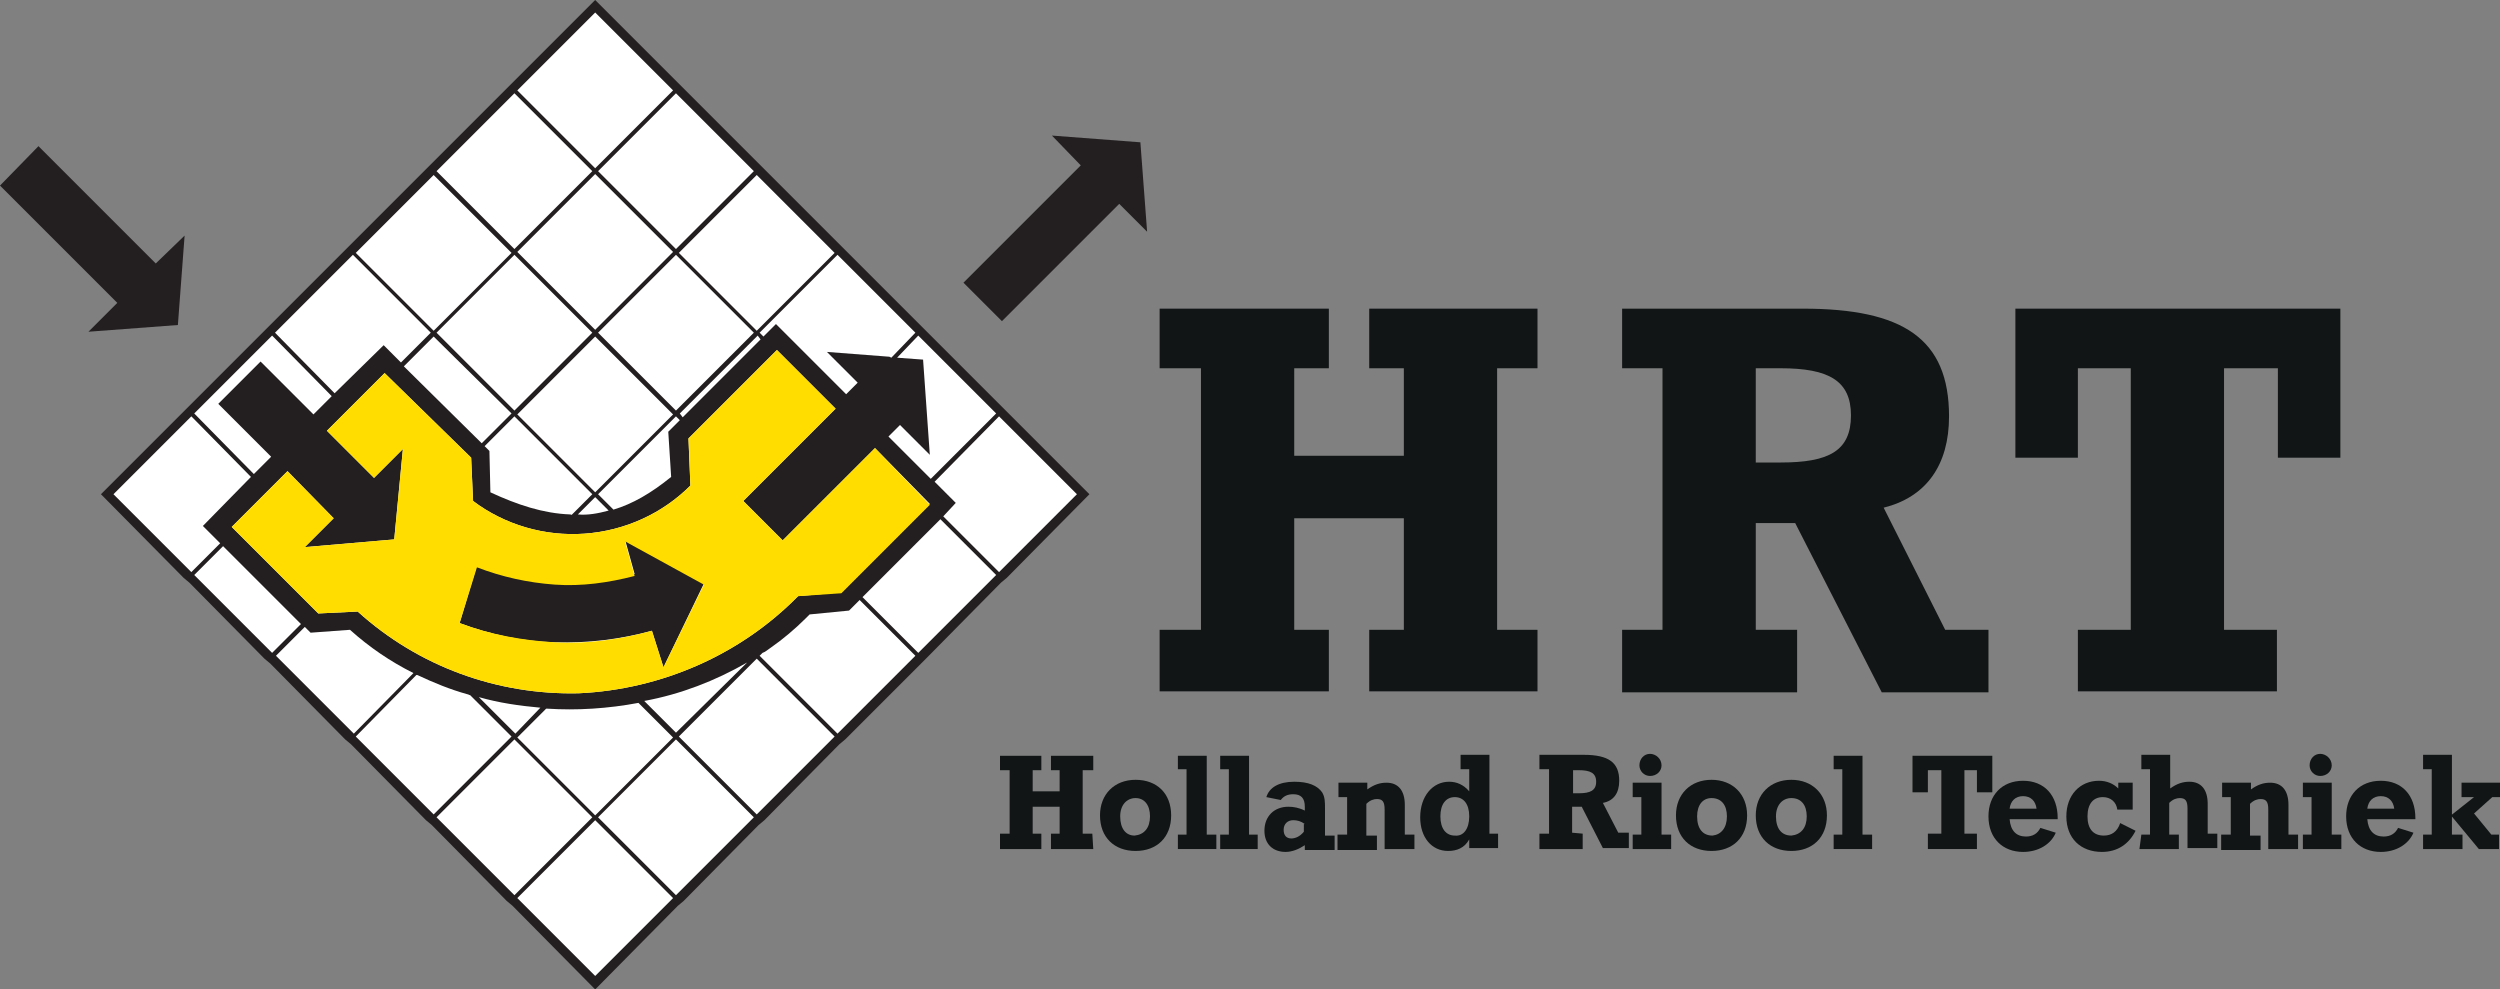 <?xml version="1.0" encoding="utf-8"?><!-- Generator: Adobe Illustrator 21.0.0, SVG Export Plug-In . SVG Version: 6.00 Build 0)  --><svg version="1.1" id="Layer_1" xmlns="http://www.w3.org/2000/svg" xmlns:xlink="http://www.w3.org/1999/xlink" x="0px" y="0px"	 viewBox="0 0 260 102.9" style="enable-background:new 0 0 260 102.9;" xml:space="preserve"><rect x="0" y="0" width="260" height="102.9" fill="#808080" stroke="none"/><style type="text/css">	.st0{fill:#231F20;}	.st1{clip-path:url(#SVGID_2_);fill:#FFFFFF;}	.st2{clip-path:url(#SVGID_4_);fill:#FFFFFF;}	.st3{clip-path:url(#SVGID_6_);fill:#231F20;}	.st4{clip-path:url(#SVGID_8_);fill:#FFDD00;}	.st5{fill:none;}	.st6{fill:#111516;}</style><path class="st0" d="M61.9,0l-8.6,8.6l-0.6,0.6L44.9,17l-0.6,0.6l-7.8,7.8L35.9,26l-7.8,7.8l-0.6,0.6l-7.8,7.8l-0.6,0.6l-8.6,8.6	l8.6,8.7l0.6,0.5l7.8,7.9l0.6,0.5l7.8,7.9l0.6,0.5l7.8,7.9l0.6,0.5l7.8,7.9l0.6,0.5l8.6,8.7l8.6-8.7l0.6-0.5l7.8-7.9l0.6-0.5	l7.8-7.9l0.6-0.5l7.9-7.9l0.5-0.5l7.8-7.9l0.6-0.5l8.6-8.7l-8.6-8.6l-0.6-0.6l-7.8-7.8l-0.6-0.6L87.9,26l-0.6-0.6l-7.8-7.8L78.9,17	l-7.8-7.8l-0.6-0.6L61.9,0z M0,19.3l12.2,12.2l-3,3l9.3-0.7l0.7-9.3l-3,2.9L4,15.2L0,19.3z M100.2,29.4l4,4l12.2-12.2l2.9,2.9	l-0.7-9.3l-9.2-0.7l3,3.1L100.2,29.4z"/><g>	<defs>		<rect id="SVGID_1_" width="260" height="102.9"/>	</defs>	<clipPath id="SVGID_2_">		<use xlink:href="#SVGID_1_"  style="overflow:visible;"/>	</clipPath>	<path class="st1" d="M40,38.8l-6,6l4.9,4.9l3-3L41,56.1l-9.3,0.8l3-3L29.9,49l-5.8,5.8l9,9l4.1-0.2c6.3,5.7,14.5,8.7,23,8.5		C68.8,71.7,77,68.1,83,62l4.5-0.4l9.2-9.2L91,46.6l-9.6,9.6l-4.1-4.1l9.6-9.6l-6.1-6.1l-9.2,9.2l0.2,4.9c-2.9,2.9-6.8,4.7-11,5		c-4.1,0.3-8.3-0.9-11.6-3.4L49,47.6C49,47.6,40,38.8,40,38.8z M61.9,17.5L70,9.4l-8.1-8.1l-8.1,8.1L61.9,17.5z M70.3,25.9l8.1-8.1		l-8.1-8.1l-8.1,8.1L70.3,25.9z M86.8,26.3l-8.1,8.1l-8.1-8.1l8.1-8.1L86.8,26.3z M61.6,17.8l-8.1,8.1l-8.1-8.1l8.1-8.1L61.6,17.8z		 M70,26.2l-8.1,8.1l-8.1-8.1l8.1-8.1L70,26.2z"/></g><g>	<defs>		<rect id="SVGID_3_" width="260" height="102.9"/>	</defs>	<clipPath id="SVGID_4_">		<use xlink:href="#SVGID_3_"  style="overflow:visible;"/>	</clipPath>	<path class="st2" d="M70.3,42.7l8.1-8.1l-8.1-8.1l-8.1,8.1L70.3,42.7z M53.2,26.3l-8.1,8.1l-8.1-8.1l8.1-8.1L53.2,26.3z M53.5,42.7		l8.1-8.1l-8.1-8.1l-8.1,8.1L53.5,42.7z M70,43.1l-8.1,8.1l-8.1-8.1l8.1-8.1L70,43.1z M78.7,84.7l8.1-8.1l-8.1-8.1l-8.1,8.1		L78.7,84.7z M70.3,93.1l8.1-8.1l-8.1-8.1L62.2,85L70.3,93.1z M53.5,93.1l8.1-8.1l-8.1-8.1L45.4,85L53.5,93.1z M61.9,101.5l8.1-8.1		l-8.1-8.1l-8.1,8.1L61.9,101.5z M41.7,37.7l3.1-3.1l-8.1-8.1l-8.1,8.1l6.2,6.3l5.1-5L41.7,37.7z M34.5,41.2l-6.2-6.3L20.2,43		l6.2,6.3l1.8-1.8L22.7,42l4.4-4.4l5.5,5.5L34.5,41.2z M22.9,56.5l-1.8-1.8l5-5.1l-6.2-6.3l-8.1,8.1l8.1,8.1L22.9,56.5z M23.2,56.8		l8.1,8.1l-3,3l-8.1-8.1L23.2,56.8z M98.1,53.7l5.8,5.8l8.1-8.1l-8.1-8.1l-6.7,6.8l2.2,2.2L98.1,53.7z M53.2,43l-3.1,3.1L42,38.1		l3.1-3.1L53.2,43z M50.4,46.4l0.5,0.5l0.1,4.3c2.8,1.3,5.5,2.2,8.3,2.3c0.1,0,0.1,0.1,0.2,0l2.1-2.1l-8.1-8.1L50.4,46.4z M63.8,53		c2-0.6,3.9-1.7,6-3.4l-0.3-4.7l1.2-1.2l-0.4-0.4l-8.1,8.1C62.2,51.4,63.8,53,63.8,53z M79.1,35.3L71,43.4L70.7,43l8.1-8.1		L79.1,35.3z M79.4,35l1.3-1.3L88,41l1.2-1.2L86,36.6l6.5,0.5l0.2,0.1l2.5-2.6l-8.1-8.1L79,34.6L79.4,35z M93.3,37.2l2.7,0.2		l0.7,9.9l-3.1-3.1l-1.2,1.2l4.4,4.4l6.8-6.8l-8.1-8.1L93.3,37.2z M97.8,54l-8.1,8.1l5.8,5.8l8.1-8.1L97.8,54z M89.4,62.4l-1.1,1.1		l-4.1,0.4l-0.4,0.4c-1.1,1.1-2.4,2.2-3.7,3.1c-0.3,0.2-0.5,0.4-0.8,0.5L79,68.2l8.1,8.1l8.1-8.1C95.2,68.2,89.4,62.4,89.4,62.4z		 M77.7,68.9c-3.3,1.9-6.9,3.3-10.7,4l3.3,3.3C70.3,76.2,77.7,68.9,77.7,68.9z M66.4,73.1L66.4,73.1c-3.2,0.6-6.4,0.8-9.5,0.6h-0.1		l-3,3l8.1,8.1l8.1-8.1L66.4,73.1z M56.2,73.6c-2.2-0.2-4.3-0.5-6.4-1.1l3.8,3.8C53.6,76.3,56.2,73.6,56.2,73.6z M48.9,72.3		c-0.1,0-0.2-0.1-0.3-0.1c-1.8-0.5-3.5-1.2-5.2-2h-0.1L37,76.6l8.1,8.1l8.1-8.1C53.2,76.6,48.9,72.3,48.9,72.3z M43,70		c-2.4-1.2-4.6-2.7-6.6-4.5l-4.1,0.3l-0.6-0.6l-3,3l8.1,8.1L43,70z M63.3,53.1l-1.4-1.4l-1.8,1.8C61.1,53.6,62.2,53.4,63.3,53.1"/></g><g>	<defs>		<rect id="SVGID_5_" width="260" height="102.9"/>	</defs>	<clipPath id="SVGID_6_">		<use xlink:href="#SVGID_5_"  style="overflow:visible;"/>	</clipPath>	<path class="st3" d="M47.8,64.8c3.2,1.2,6.5,1.9,9.9,2c3.4,0.1,6.8-0.3,10.1-1.2l1.2,3.8l4.2-8.7L65,56.1l1,3.6		c-2.7,0.8-5.5,1.1-8.3,0.9c-2.8-0.1-5.5-0.7-8.1-1.8C49.6,58.8,47.8,64.8,47.8,64.8z"/></g><g>	<defs>		<rect id="SVGID_7_" width="260" height="102.9"/>	</defs>	<clipPath id="SVGID_8_">		<use xlink:href="#SVGID_7_"  style="overflow:visible;"/>	</clipPath>	<path class="st4" d="M40,38.8l-6,6l2.2,2.2l4-3.9l-4,3.9l2.7,2.7l3-3L41,56.1l-9.3,0.8l3-3L29.9,49l-5.8,5.8l9,9l4.1-0.2		c6.3,5.7,14.5,8.7,23,8.5C68.8,71.7,77,68.1,83,62l4.5-0.3l9.2-9.2L91,46.6l-9.6,9.6l-4.1-4.1l9.6-9.6l-6.1-6.1l-9.2,9.2l0.2,4.9		c-2.9,2.9-6.8,4.7-11,5c-4.1,0.3-8.3-0.9-11.6-3.4L49,47.6C49,47.6,40,38.8,40,38.8z M47.8,64.8l1.8-5.8c2.6,1,5.3,1.6,8.1,1.8		s5.6-0.2,8.3-0.9l-1-3.6l8.2,4.5L69,69.4l-1.2-3.8c-3.3,0.9-6.7,1.4-10.1,1.2C54.3,66.6,51,66,47.8,64.8"/></g><rect class="st5" width="260" height="102.9"/><g>	<path class="st6" d="M182.6,48.1h2.6c5,0,7.3-1.2,7.3-4.9c0-3.6-2.3-4.9-7.3-4.9h-2.6V48.1z M186.9,65.5v6.5h-18.2v-6.5h4.2V38.3		h-4.2v-6.2h18.8c10.4,0,15.2,3.1,15.2,11.2c0,5.1-2.4,8.4-6.8,9.5l6.4,12.7h4.5v6.5h-11.1l-9-17.6h-4.1v11.1H186.9z"/>	<polygon class="st6" points="236.8,71.9 216.1,71.9 216.1,65.5 221.6,65.5 221.6,38.3 216.1,38.3 216.1,47.6 209.6,47.6 		209.6,32.1 243.4,32.1 243.4,47.6 236.9,47.6 236.9,38.3 231.3,38.3 231.3,65.5 236.8,65.5 	"/>	<polygon class="st6" points="104,86.7 105,86.7 105,80.1 104,80.1 104,78.6 108.3,78.6 108.3,80.1 107.4,80.1 107.4,82.3 		110.2,82.3 110.2,80.1 109.3,80.1 109.3,78.6 113.7,78.6 113.7,80.1 112.6,80.1 112.6,86.7 113.6,86.7 113.7,88.3 109.3,88.3 		109.3,86.7 110.2,86.7 110.2,83.9 107.4,83.9 107.4,86.7 108.3,86.7 108.3,88.3 104,88.3 	"/>	<path class="st6" d="M119.6,84.9c0-1.2-0.6-1.9-1.5-1.9c-0.9,0-1.6,0.7-1.6,1.9c0,1.3,0.6,2,1.5,2C119,86.8,119.6,86.1,119.6,84.9		 M118.1,88.5c-2.2,0-3.7-1.4-3.7-3.7c0-2.2,1.5-3.7,3.7-3.7c2.2,0,3.7,1.4,3.7,3.7C121.8,87.1,120.3,88.5,118.1,88.5"/>	<polygon class="st6" points="122.5,80 122.5,78.6 125.5,78.6 125.5,86.8 126.5,86.8 126.5,88.3 122.5,88.3 122.5,86.8 123.4,86.8 		123.4,80 	"/>	<polygon class="st6" points="126.9,80 126.9,78.6 129.9,78.6 129.9,86.8 130.8,86.8 130.8,88.3 126.9,88.3 126.9,86.8 127.8,86.8 		127.8,80 	"/>	<path class="st6" d="M135.7,85.7c-0.4-0.3-0.8-0.4-1.2-0.4c-0.6,0-1,0.4-1,1c0,0.6,0.3,0.9,0.8,0.9c0.4,0,0.9-0.2,1.3-0.7V85.7z		 M135.7,87.9c-0.6,0.4-1.3,0.7-2,0.7c-1.3,0-2.2-0.8-2.2-2.2c0-1.5,1-2.5,2.5-2.5c0.5,0,1.1,0.1,1.7,0.4l0-0.4		c0-0.9-0.4-1.3-1.2-1.3c-0.6,0-1,0.2-1.3,0.6l-1.5-0.3c0.3-1,1.3-1.6,2.9-1.6c1.5,0,2.4,0.4,2.9,1.1c0.3,0.5,0.3,1,0.3,1.7		c0,0.1,0,0.2,0,0.3v2.5h1l0,1.5h-3.1V87.9z"/>	<path class="st6" d="M139.2,86.8h0.9l0-3.9h-0.9v-1.5l3,0v0.7c0.7-0.5,1.3-0.7,2-0.7c1.2,0,1.9,0.8,1.9,2.3v3.1l1,0v1.5H144l0-4.1		c0-0.8-0.2-1.1-0.8-1.1c-0.3,0-0.7,0.1-1.1,0.5v3.3h1.1v1.5h-4.1V86.8z"/>	<path class="st6" d="M152.8,84.9c0-1.3-0.6-2-1.5-2c-0.9,0-1.5,0.7-1.5,2c0,1.3,0.6,2,1.5,2C152.2,87,152.8,86.2,152.8,84.9		 M150.6,88.5c-1.7,0-2.9-1.4-2.9-3.5c0-2.2,1.3-3.7,3-3.7c0.8,0,1.5,0.3,2.1,1l0-2.3h-0.9l0-1.5h3v8.2h0.9v1.5l-3,0v-0.9		C152.3,88.2,151.5,88.5,150.6,88.5"/>	<path class="st6" d="M163.6,82.5l0.6,0c1.2,0,1.8-0.3,1.8-1.2c0-0.9-0.6-1.2-1.8-1.2l-0.6,0V82.5z M164.6,86.7v1.6l-4.5,0v-1.6l1,0		v-6.7h-1l0-1.5h4.6c2.6,0,3.7,0.8,3.7,2.7c0,1.3-0.6,2.1-1.7,2.3l1.6,3.1l1.1,0v1.6l-2.7,0l-2.2-4.3h-1l0,2.7L164.6,86.7z"/>	<path class="st6" d="M171.6,78.4c0.6,0,1.2,0.5,1.2,1.2c0,0.6-0.5,1.1-1.2,1.1c-0.6,0-1.1-0.5-1.1-1.1		C170.5,78.9,171,78.4,171.6,78.4 M169.8,82.9v-1.5h3v5.4l1,0l0,1.5l-4,0v-1.5h0.9l0-3.9L169.8,82.9z"/>	<path class="st6" d="M179.6,84.9c0-1.2-0.6-1.9-1.6-1.9c-0.9,0-1.5,0.7-1.5,1.9c0,1.3,0.6,2,1.6,2C179,86.8,179.6,86.1,179.6,84.9		 M178,88.5c-2.2,0-3.7-1.4-3.7-3.7c0-2.2,1.5-3.7,3.7-3.7c2.2,0,3.7,1.5,3.7,3.7C181.7,87.1,180.2,88.5,178,88.5"/>	<path class="st6" d="M187.9,84.9c0-1.2-0.6-1.9-1.6-1.9c-0.9,0-1.6,0.7-1.6,1.9c0,1.3,0.6,2,1.6,2		C187.3,86.8,187.9,86.1,187.9,84.9 M186.3,88.5c-2.2,0-3.7-1.4-3.7-3.7c0-2.2,1.5-3.7,3.7-3.7c2.2,0,3.7,1.5,3.7,3.7		C190,87.1,188.5,88.5,186.3,88.5"/>	<polygon class="st6" points="190.7,80 190.7,78.6 193.7,78.6 193.7,86.8 194.7,86.8 194.7,88.3 190.7,88.3 190.7,86.8 191.6,86.8 		191.6,80 	"/>	<polygon class="st6" points="205.6,88.3 200.5,88.3 200.5,86.7 201.9,86.7 201.9,80.1 200.5,80.1 200.5,82.4 198.9,82.4 		198.9,78.6 207.2,78.6 207.2,82.4 205.6,82.4 205.6,80.1 204.3,80.1 204.3,86.7 205.6,86.7 	"/>	<path class="st6" d="M211.8,84.1c-0.1-0.8-0.6-1.3-1.4-1.3c-0.8,0-1.3,0.5-1.4,1.3H211.8z M210.7,87c0.7,0,1.2-0.3,1.5-0.9l1.6,0.5		c-0.5,1.2-1.8,2-3.4,2c-2.1,0-3.6-1.4-3.6-3.7c0-2.2,1.4-3.7,3.6-3.7c2.2,0,3.6,1.5,3.6,3.9v0.1h-5C209.1,86.4,209.7,87,210.7,87"		/>	<path class="st6" d="M218.7,82.9c-1,0-1.6,0.7-1.6,2c0,1.3,0.6,2,1.7,2c0.8,0,1.4-0.4,1.7-1.3l1.6,0.8c-0.7,1.4-1.9,2.2-3.5,2.2		c-2.2,0-3.7-1.4-3.7-3.7c0-2.2,1.4-3.7,3.4-3.7c0.8,0,1.5,0.3,2,0.8l0-0.6h1.5l0,2.8l-1.6,0C220.1,83.4,219.5,82.9,218.7,82.9"/>	<path class="st6" d="M222.7,86.8h0.9V80h-0.9l0-1.5h3l0,3.5c0.7-0.5,1.3-0.7,2-0.7c1.2,0,1.9,0.8,1.9,2.3v3.1h1v1.5h-3.1l0-4.1		c0-0.8-0.2-1.1-0.8-1.1c-0.3,0-0.7,0.1-1.1,0.5l0,3.3h1l0,1.5l-4.1,0L222.7,86.8z"/>	<path class="st6" d="M231.1,86.8l0.9,0v-3.9l-0.9,0v-1.5h3v0.7c0.7-0.5,1.3-0.7,2-0.7c1.2,0,1.9,0.8,1.9,2.3v3.1h1v1.5l-3.1,0v-4.1		c0-0.8-0.2-1.1-0.8-1.1c-0.3,0-0.7,0.1-1.1,0.5v3.3h1.1v1.5h-4.1V86.8z"/>	<path class="st6" d="M241.3,78.4c0.6,0,1.2,0.5,1.2,1.2c0,0.6-0.5,1.1-1.2,1.1c-0.6,0-1.1-0.5-1.1-1.1		C240.2,78.9,240.7,78.4,241.3,78.4 M239.5,82.9v-1.5l3,0v5.4h1l0,1.5l-4,0v-1.5l0.9,0v-3.9L239.5,82.9z"/>	<path class="st6" d="M249,84.1c-0.1-0.8-0.6-1.3-1.4-1.3c-0.8,0-1.3,0.5-1.4,1.3H249z M247.9,87c0.7,0,1.2-0.3,1.5-0.9l1.6,0.5		c-0.5,1.2-1.8,2-3.4,2c-2.1,0-3.6-1.4-3.6-3.7c0-2.2,1.4-3.7,3.6-3.7c2.2,0,3.6,1.5,3.6,3.9c0,0,0,0.1,0,0.1h-5		C246.3,86.4,246.9,87,247.9,87"/>	<path class="st6" d="M257.3,82.9l-1.3,0v-1.5l4,0l0,1.5h-0.8l-1.9,1.7l1.8,2.2h0.8v1.5h-2.1l-2.9-3.5L257.3,82.9z M256.1,86.8		l0,1.5l-4.1,0v-1.5h0.9V80H252v-1.5h3l0,8.3H256.1z"/>	<polygon class="st6" points="120.6,65.5 124.9,65.5 124.9,38.3 120.6,38.3 120.6,32.1 138.2,32.1 138.2,38.3 134.6,38.3 		134.6,47.4 146,47.4 146,38.3 142.4,38.3 142.4,32.1 159.9,32.1 159.9,38.3 155.7,38.3 155.7,65.5 159.9,65.5 159.9,71.9 		142.4,71.9 142.4,65.5 146,65.5 146,53.9 134.6,53.9 134.6,65.5 138.2,65.5 138.2,71.9 120.6,71.9 	"/></g></svg>